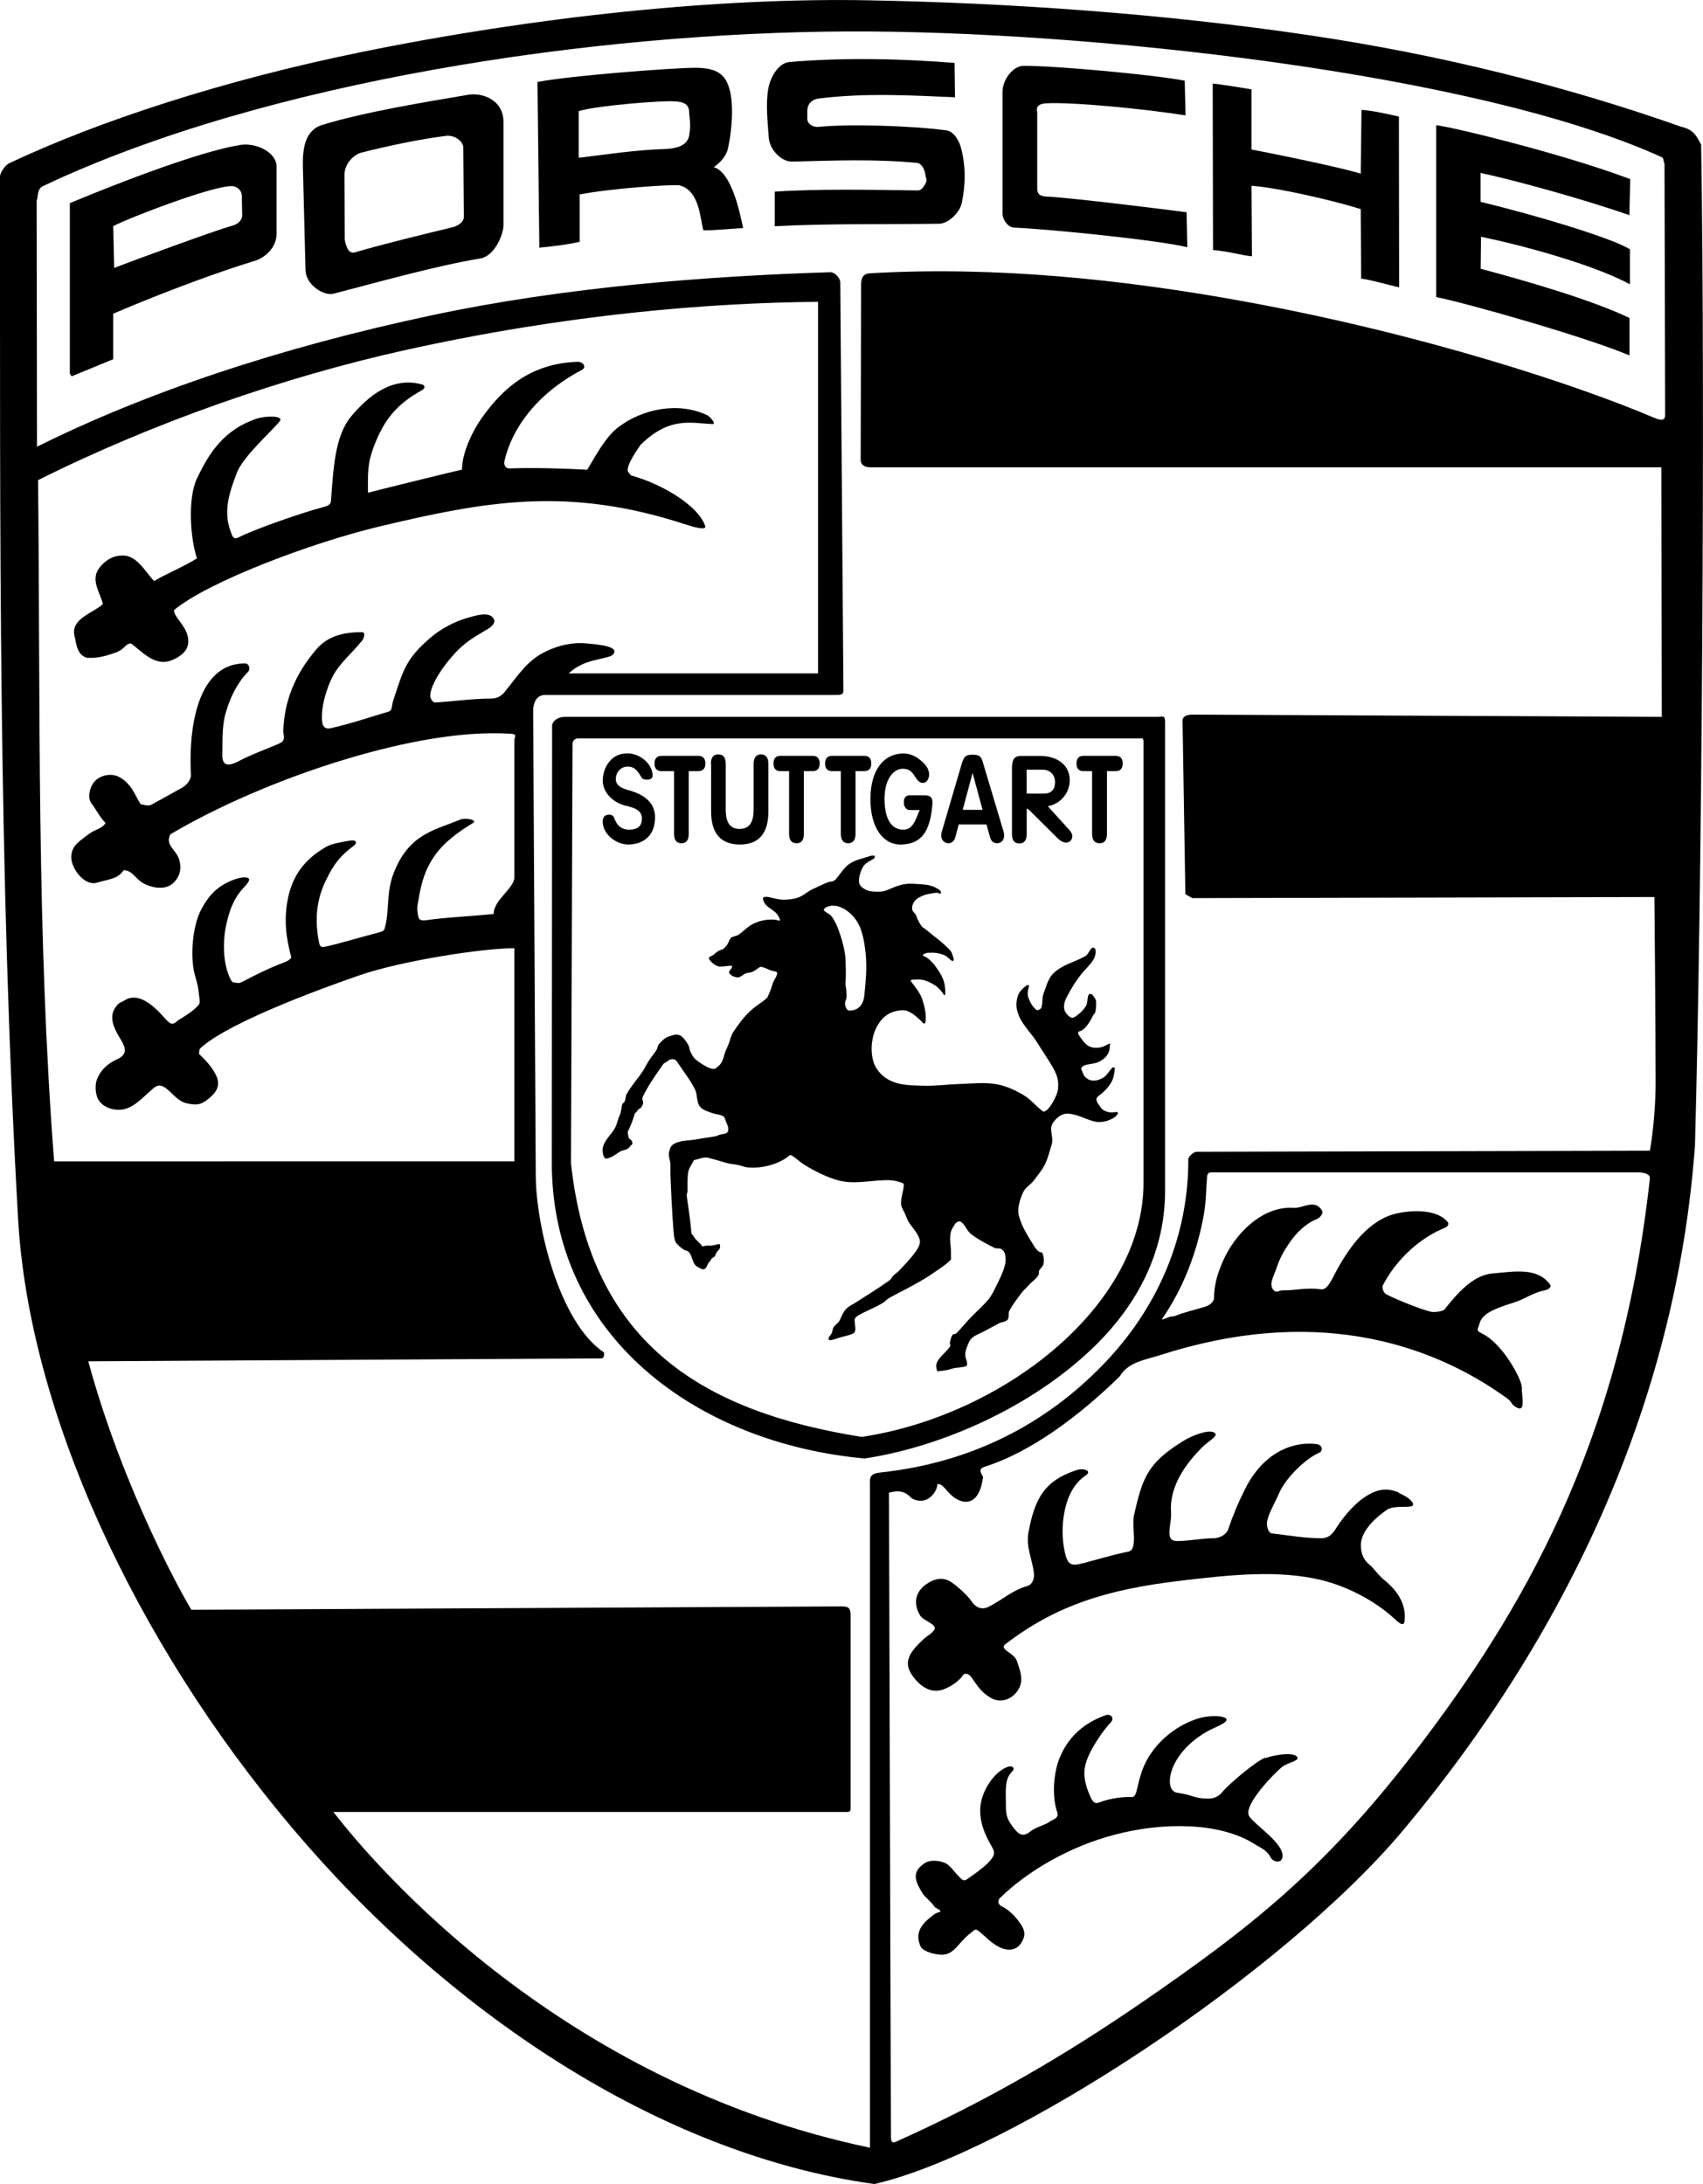 <?xml version="1.0" encoding="UTF-8"?>
<svg id="Layer_2" data-name="Layer 2" xmlns="http://www.w3.org/2000/svg" viewBox="0 0 157.03 201.38">
  <defs>
    <style>
      .cls-1 {
        fill-rule: evenodd;
      }
    </style>
  </defs>
  <g id="Layer_1-2" data-name="Layer 1">
    <g>
      <g>
        <path class="cls-1" d="m84.8,74.69c-.42,1.05-.67,1.81-1.51,1.81-1.12,0-1.73-1.03-1.73-2.85s.83-2.75,1.67-2.77c.27,0,.49.06.67.18.18.12.34.32.49.58.11.18.22.31.33.4.1.1.23.15.39.15s.29-.08.39-.23c.11-.14.17-.32.17-.56,0-.55-.4-1.05-1.04-1.49-.43-.3-.86-.45-1.44-.43-1.66.05-2.92,1.45-2.93,4.18-.01,2.71,1.21,4.28,2.9,4.21,1.75-.08,2.62-1.09,2.82-3.79.02-.28-.06-.48-.17-.6-.13-.1-.31-.15-.57-.15h-1.36c-.36,0-.54.22-.54.65,0,.22.05.39.16.51.1.14.23.2.39.2"/>
        <path class="cls-1" d="m71.97,71.1h.79v5.78c0,.58.23.87.69.87s.67-.29.67-.87v-5.78h.8c.44,0,.66-.23.66-.7s-.22-.71-.66-.71h-2.94c-.44,0-.66.24-.66.71s.22.71.66.7"/>
        <path class="cls-1" d="m76.75,71.1h.78v5.78c0,.58.24.87.68.87s.68-.29.68-.87v-5.78h.79c.44,0,.66-.23.66-.7s-.22-.71-.66-.71h-2.94c-.44,0-.66.24-.66.71s.22.71.66.7"/>
        <path class="cls-1" d="m99.91,71.1h.79v5.78c0,.58.23.87.69.87s.68-.29.68-.87v-5.78h.79c.44,0,.66-.23.66-.7s-.22-.71-.66-.71h-2.94c-.44,0-.66.24-.66.71s.22.71.66.7"/>
        <path class="cls-1" d="m65.57,70.44v4.39c0,2.01.9,3.04,2.65,3.04s2.63-1.03,2.63-3.04v-4.39c0-.59-.23-.88-.68-.88s-.68.3-.68.88v4.21c0,1.19-.41,1.78-1.29,1.78s-1.28-.58-1.28-1.78v-4.21c0-.59-.23-.88-.69-.88s-.68.29-.68.88"/>
        <path class="cls-1" d="m61.03,71.1h1.12v5.78c0,.57.23.87.68.87s.68-.29.68-.87v-5.78h.87c.44,0,.66-.23.66-.7s-.23-.71-.66-.71h-3.36c-.44,0-.67.24-.67.71s.22.71.67.7"/>
        <path class="cls-1" d="m60.14,71.19c-.23-1.01-1.32-1.73-2.27-1.72-.74,0-1.2.24-1.57.63-.38.4-.67.97-.72,1.76-.06,1.06.77,2.05,2,2.4.62.16,1.61.32,1.61,1.2,0,.69-.36,1.02-1.14,1.04-.83,0-1.19-.45-1.42-1.09-.13-.37-.63-.36-.87-.17-.14.12-.2.35-.19.6.1,1.22,1.37,2.05,2.4,2.03,1.56-.04,2.46-1.02,2.43-2.57-.02-1.35-1.1-2.03-2.2-2.37-.51-.16-1.42-.32-1.42-1.1,0-.57.4-1.11,1.02-1.14.76-.05,1.05.48,1.37,1.03.09.15.42.19.62.16.35-.05.45-.23.35-.69"/>
        <path class="cls-1" d="m94.66,70.97h1.5c.63,0,1.12.44,1.12,1.14s-.34,1.06-1.01,1.06h-1.6m0,3.71v-2.33l.18.09,2.67,2.65c.24.24.69.56,1.1.31.18-.11.47-.53,0-1.05l-2-2.21c1.34-.26,2.02-1.4,2.02-2.39,0-1.51-1.29-2.25-2.71-2.25h-1.79c-.33,0-.54.1-.66.29-.12.19-.18.51-.17.97v5.94c0,.58.23.87.68.87s.68-.29.68-.87"/>
        <path class="cls-1" d="m89.68,71.27l.92,3.4h-1.83m-.67,2.49l.3-1.14h2.56l.32,1.14c.1.4.32.59.65.59.2,0,.37-.08.49-.21.11-.13.17-.29.17-.51,0-.14-.02-.28-.07-.41l-1.86-6.22c-.08-.31-.18-.53-.3-.65-.14-.11-.37-.17-.68-.17s-.53.06-.66.17c-.07.06-.13.14-.18.25-.05.11-.11.25-.16.42l-1.82,6.2c-.05.14-.07.27-.07.41,0,.22.06.39.18.51.12.13.28.2.47.21.33,0,.55-.2.66-.59"/>
      </g>
      <g>
        <path class="cls-1" d="m116.67,162.06c-.85.32-3.34,2.42-3.95,3.16-.33.4-.72.62-1.32.62-1.34,0-1.37-.34-2.8-.53-.93-.12-.81-1.41-.52-2.18.59-1.57,2.02-2.89,3.59-3.67.52-.26,1.81-.74,1.32-1.05-.36-.23-1.49-.24-2.36,0-2.04.58-3.99,2.1-5,4.11-.35.71-.56,1.43-.79,2.46-.07.34-.2.74-.47.72-1.05-.05-2.27.2-3.03.5-.34.14-.56,0-.79-.52-.26-.6-.8-1.8-.44-3.07.4-1.41,1.78-3.26,2.28-3.76.44-.44.02-.86-.44-.7-1.54.55-3.23,1.57-4.21,3.85-.56,1.3-.79,3.51-.26,5.08.2.59-.38.66-.68.88-.51.37-1.22.45-1.86.96-.41.33-.84.39-1.31-.18-.84-1-.88-1.4-.88-2.44s-.14-2.23.52-2.89c.45-.45-.01-.6-.26-.53-1.27.38-2.62,2.29-2.63,4.03,0,1.36.54,2.43,1.06,3.33.29.51.3.71,0,1.14-.41.6-1.5,1.35-2.19,1.84-.34.24-.42.21-.77-.13-.44-.44-.88-1.08-1.25-1.27-.47-.24-1.4-.42-2.01,0-1.11.77-.91,1.53-.18,2.71.29.47.79.76,1.13,1.28.12.17.54.21.54.47,0,0-.32.04-.62.27-1.05.79-1.78,1.59-1.22,2.89.23.54,1.52.84,2.1.79,1.07-.09,1.42-1.13,2.45-1.93.52-.4.49-.5.84-.23.6.46,1.09,1.07,1.88,1.46.85.42,1.61.27,2.01-.36.65-.97.12-1.56-.35-2.19-.25-.33-.88-.96-1.35-1.16-.48-.21-.48-.6-.22-.84,2.46-2.39,6.26-4.69,10.58-5.82,4.58-1.2,9.71-1.1,12.8.83.7.44,1.2.57,1.58,1.31.16.34.91.57,1.05,0,.32-1.25-2.59-3.05-3.06-3.85-.59-.99,2.39-4.02,3.06-4.55.46-.37,1.77-.57,1.32-.96-.47-.41-2.16-.1-2.89.17Z"/>
        <path class="cls-1" d="m8.15,60.64c.78.11,1.94-.25,2.63-.52.73-.29.79-.79,1.31-.79,1.05.79,2.19,2.13,3.68,1.57.69-.26,1.48-.75,1.58-1.57.12-1.08-.68-1.84-1.08-2.47-.13-.21-.23-.41-.23-.6,3.11-2.61,12.68-6.22,18.92-7.71,9.73-2.31,17.37-3.77,28.3-.18.7.23,1.78.53,1.78.19-.54-1.86-3.97-3.95-6.89-4.73.01-.11-.3-.28-.28-.52.06-.66.79-1.7,1.19-2.29,2.67-2.62,4.57-2.01,6.64-1.92.37.02-.19-.67-.52-.83-2.66-1.25-5.94-.56-8.14,1.1-1.22.92-2.1,2.63-2.89,3.94-2.36-.12-4.8-.2-7.19-.12-.33.01-.53-.34-.45-.66.67-2.99,2.94-6.2,7.12-8.41.52-.27.13-.78-.39-.76-4.35.16-6.86,2.45-8.77,5.11-.87,1.21-1.87,3.25-1.87,4.83-.82.18-7.12,1.73-8.67,2.13,0-1.65-.09-2.57.52-4.2.93-2.48,2.08-3.94,4.47-5.26.32-.18.25-.46,0-.52-2.84-.78-5.04,1.17-6.5,2.89-1.6,1.89-1.67,5.02-1.91,7.89-.03.37-.46.46-.71.53-1.82.47-6.17,1.97-7.83,2.8-.47.23-.55-.15-.68-.5-.81-2.03.01-4.01.55-5.47.55-1.47,3.22-3.84,3.94-4.73.47-.57-1.31-.52-2.1-.26-3.04,1.01-4.41,3.18-5.52,5.52-.85,1.79-.64,5.42,0,7.36-1.23.79-3.23,1.61-3.94,2.1-.79-.79-1.55-2.36-2.89-2.36-.83,0-1.49.33-2.1,1.05-.97,1.13,0,2.36.26,3.42-.79.79-2.97,1.33-2.63,2.89.18.81.25,1.95,1.32,2.1Z"/>
        <path class="cls-1" d="m156.86,13.35c-.52-1.05-.84-1.42-1.89-1.68-10.78-3.8-22.32-6.65-34.1-8.4C107.23,1.24,92.99.27,80.15.03c-13.89-.27-30.77,1.49-46.97,4.8C20.7,7.38,9.15,11.13.83,15.06c-.31.15-.83.82-.83,1.24.01,32.25-.16,63.89,1.67,96.11,1.01,17.68,10.67,38.85,25.27,56.13,14.15,16.76,33.64,30.05,53.68,32.84,12.57-2.87,37.78-19.49,48.81-32.68,14.69-17.56,25.13-39.07,26.86-63.1.64-23.45.95-68.5.57-92.26ZM3.51,44.27c10.78-5.39,22.82-9.53,33.72-11.96,15.11-3.36,28.2-4.39,38.2-4.48v34.26h-23c.21-.16.47-.46,1.28-.84,1-.47,2.48-.58,2.78-.87.79-.79-1.4-.96-2.37-1.05-1.33-.13-2.63.16-3.86.77-1.69.83-2.49,2.19-3.76,3.74-.19.24-.59.56-1.14.57-1.84,0-3.89.3-5.24.36-.26.01-.45-.43-.45-.6,0-1.09,1.41-3.1,2.64-4.31.84-.82,1.62-1.23,2.63-1.84.32-.19.88-.58.53-1.05-.45-.59-1.61-.21-2.37,0-1.13.32-2.42.98-3.42,1.84-2.3,1.97-2.51,3.04-3.42,5.78-.18.56-.07.92-.42,1.02-1.81.54-3.2,1.03-5.32,1.53-.79.18-.88-.45-.83-1.36.06-1.17.6-2.74,1.06-3.55.64-1.14,1.7-2,2.63-3.15.17-.2.37-.79,0-.79-1.6,0-3.11.3-4.2,1.57-2.06,2.41-2.98,4.89-3.06,7.57,0,.32.22.79-.19,1.03-.46.27-2.62,1.03-3.82,1.67-1.24.68-1.63.35-1.61-.55.03-1.16-.06-2.51.3-3.81.41-1.47,1.12-2.87,2.06-3.81.26-.26.11-.79-.26-.79-4.83,0-5.19,7.08-4.99,10.3.02.3-.31.88-.8,1.15-1,.55-2.02,1.13-2.78,1.54-.32.18-.54.11-1.07-.02-.52-.79-.78-1.82-1.92-2.47-.72-.42-1.73-.21-2.26.32-.53.53-.72,1.58-.37,2.05.45.59.79,1.31,1.32,1.84-.26.52-1,.59-1.58,1.05-.74.59-1.58,1.02-1.58,2.1s1.23,2.69,2.36,2.36c1.26-.36,1.94-.36,2.47-1.15.79,0,1.09.77,1.73,1.15.71.43,2.09.79,2.88,0,.52-.52.77-1.19.52-2.1-.29-1.01-1.34-1.32-.82-2.36,4.07-2.43,10.08-5.11,16.28-6.96,5.31-1.59,10.63-2.58,15.02-2.32.76.04.42.22.42.66v12.56c0,1.05-1.91,2.09-1.91,3.4-2.13.23-4.21.29-6.16.57-.58.08-.72-.04-.78-.29-.2-.81-.07-1.11.02-1.66.26-1.55.61-2.69,1.37-3.83.93-1.4,2.28-2.34,3.65-3.18.44-.27-.7-.52-1.23-.29-2.34.98-4.73,1.29-6.13,5.02-.66,1.78-.33,3.38-.79,4.99-.07.27-.28.31-.73.43-1.3.33-3.34.94-4.44,1.19-.57.13-.77.21-.88-.3-.42-2.12-.25-3.97.66-5.81.71-1.42,1.21-2.14,2.57-3.15.25-.18.29-.53-.29-.46-.58.07-1.79.31-2.15.51-1.65.91-3.1,2.26-3.63,4.69-.45,2.05-.19,3.83.27,5.53.04.14-.28.37-.6.49-1.54.58-2.66,1.16-3.93,1.82-.31.16-.42.09-.77.05-.18-.02-.27-.26-.35-.42-.6-1.26-.72-3.27-.31-5.04.3-1.29.71-2.37,1.57-3.27.4-.42.7-.8.37-.92-.41-.15-1.29.12-1.98.49-1.2.64-1.76,1.44-2.29,2.42-.82,1.51-1.07,4.46-.56,6.17.32,1.06.28,1.26.41,2.19.05.4-.15.51-.37.73-.37.38-1.07.8-1.65,1.16-.52.53-.76.27-1.25-.28-1.06-1.2-2.42-2.34-3.62-1.6-.5.31-.56.16-.95.79-.49.79-.1,1.73.42,2.6.46.78.99,1.52-.21,2.07-.86.39-1.49.96-1.84,1.84-.19.49-.17,1.39.14,1.89.48.81,1.76,1.16,2.75.74.87-.37,1.53-1.15,2.36-1.84,1.03-.86,1.73,1.15,3.02,1.42.78.16,1.22.22,1.96-.37.58-.46,1.23-1.11.8-2.1-.37-.87-1.1-1.58-1.63-2.1.06-.19-.02-.36.16-.53,2.83-2.59,12.76-6.05,14.73-6.73,3.8-1.3,11.2-2.47,14.2-2.47v19.65H4.99c-1.62-21-1.26-41.62-1.48-62.82Zm126.9,117.31c-8.5,11.08-15.58,16.49-25.13,23.06-6.83,4.69-14.12,9.02-22.61,12.81-.33.15-.52.15-.52-.44l-.18-59.38c.97-.26,1.5-.09,2.01.44.27.26.96.44,1.49.18.52-.26.96-.88.96-1.4.51-.13.92.84,1.66,1.3.95.61,2.22.55,2.55-1.92,0-.26-.63-.73.16-.99,4.29-1.35,8.87-4.81,12.46-8.35.79-1.32,2.38-1.51,3.65-1.92,13.78-4.47,24.57-1.47,32.09,3.99.48.35.28.5.79.79.94.53.52-.92.53-1.84,0-.73-1.73-3.95-3.55-4.89-.7-.36-.56-.29-.31-1.09.32-1,1.96-1.44,3.33-1.9.79-.26,1.6-.85,2.62-1.05.37-.07.68-.31.53-.52-1.19-1.67-3.41-1.19-5.26-1.05-1.83.13-3.28,1.81-4.48,3.32-.17.21-.96.27-1.21.23-.8-.16-3.34-1.17-4.18-1.63-.23-.13-.41-.57-.3-.81,1.18-2.33,3.41-4.39,5.72-5.31.24-.1.42-.32.26-.53-.93-1.16-3.17-1.14-4.73-.79-2.49.57-4.31,3-5.57,5.36-.42.78-.81,1.72-1.39,1.63-1.32-.19-2.21.1-3.55.1-.37,0-.52.26-.79,0-.53-.52,0-1.31.26-2.1.26-.79.61-1.44,1.05-2.1.72-1.1,1.62-1.96,2.62-2.36.35-.14.66-.56.52-.79-.67-1.13-1.79-.2-2.62-.26-2.88-.2-5.45,2.39-6.56,4.99-.47,1.08-.79,2.11-.79,3.42-.19.47-.54.63-1,.76-.79.23-1.85.49-2.69.83-.52,0-.86.29-1.13.29,2.02-2.91,3.29-6.29,3.9-9.77.2-1.16.18-2.22.28-3.37.02-.27.12-.42.39-.42h39.39c.37,0,1.11.1,1.05.58-2.71,24.62-11.89,40.1-21.72,52.91Zm22.11-123.06c-6.95-2.97-21.34-7.74-37.87-10.74-11.15-2.03-22.96-3.25-34.44-2.58-.73.04-.81.58-.81,1.1l-.04,16.11c0,.35.24.68.91.68h72.92l.04,23.01-43.27-.21c-.53,0-.9.16-.92.53l.26,16.03.64.36,42.61-.1s.11,11.69.11,17.07c0,3.5-.53,6.32-.53,6.32l-41.8.1c-.25,0-.76.44-.76.68.03,6.89-2.65,13.35-7.39,18.45-5.05,5.44-11.97,9.48-20.99,10.44-1.14.12-.97.6-.97,1.36v60.9c-28.54-5.96-45.62-25.96-49.48-30.96h47.12c.35,0,.57.05.57-.3v-17.87c0-.75-.31-.78-.9-.78l-59.88.31c-.52-.79-6.24-10.86-9.51-22.91l47.29-.27c.27,0,.27-.27.27-.54-4.16-2.77-6.28-11.73-6.3-16.32l-.24-42.9c0-.19.06-1.41,1.1-1.41h26.72c.44,0,.8.02.79-.41l-.29-37.64c0-.34-.46-.94-.92-.93-11.39.36-24.46,1.36-36.69,3.96-14.07,2.98-26.44,7.14-36.46,12.13l-.03-22.76c.17-.09-.05-.98.6-1.28C24.56,7.42,54.9,2.99,78.19,2.9c21.69-.09,57.87,3.77,75.05,11.6.19.09.11.38.24.58l.06,23.2c0,.62-.57.43-1,.24Z"/>
        <path class="cls-1" d="m129.01,137.63c-1.3-.56-2.25-.23-3.33.52-.97.68-1.97,1.94-2.5,2.79-.32.51-.69.88-1.26.89-1.58.02-3.05-.26-4.64-.44-.37-.04-.52-.78-.44-1.14.17-.79.69-1.61,1.13-2.63.59-1.33,2.39-3.13,3.69-3.68.33-.14.32-.72-.27-.79-2.52-.29-5.05,1.08-6.57,4.12-.67,1.33-1.15,2.49-1.58,3.77-.12.35-.65.78-1.31.79-1.18.01-2.24.26-3.42.26s-.45-1.54-.53-2.62c-.18-2.36,1.29-4.45,2.89-6.04.55-.55,1.5-1.03,1.14-1.31-.47-.37-2.03.19-2.98.79-3.19,2-3.69,3.31-4.47,6.83-.23,1.06.4,3.14-.52,3.33-1.42.28-2.42.61-4.12,1.05-.88.22-1.37.35-1.66-.7-.28-1-.35-2.34-.2-3.47.2-1.44.72-3.02,2.03-3.89.68-.46-.21-.71-.79-.52-2.92.95-3.88,2.53-4.47,5.78-.25,1.37.41,2.56.51,3.84.03.43-.16.94-.6,1.07-1.48.44-2.23,1.24-3.59,1.93-.78.39-1.33-.15-1.58-.53-.32-.49-1.32-1.4-1.84-1.74-.79-.53-1.58-.33-2.29.16-.92.62-1.34,1.67-.6,2.9.3.51,1.61.81,1.31,1.32-.21.35-.67.57-.96.84-.65.61-1.2,1.17-1.4,1.79-.25.75.16,1.39.52,1.84.7.87,1.6,1.39,2.63,1.05.56-.19,1.43-.69,1.84-1.31.14-.22.49-.24.79.17.63.88.88,1.38,1.84,1.93.94.53,2.16.03,2.62-1.05.33-.77,0-1.58-.26-2.37-.26-.79-1.71-1.07-1.05-1.57,4.64-3.56,9.36-5.03,15.98-5.82,4.87-.59,9.19-1.02,13.1-.09,2.5.6,5.03,1.97,6.74,3.54.39.36.89.84.97.26.19-1.57-.68-2.83-1.84-3.77-.64-.51-1-1.14-1.44-1.48-.43-.34-.75-.94-.75-1.75,0-1.11.94-2.23,2.37-3.25.77-.54,2.48-.06,2.45-.52-.04-.4-.78-.82-1.32-1.05Z"/>
        <path class="cls-1" d="m87.23,12.02c-3.15-.44-9.15-.6-11.75-.32-.36.04-1.04-.16-1.04-.76v-.69c0-.79.57-1.1,1.01-1.16,4.16-.53,8.37-.31,12.61-.12l-.04-3.17c-4.75-.37-10-.53-15.24-.08-.93.08-1.76,1.28-1.96,2.58-.22,1.44-.03,2.99.07,4.43.08,1.04,1.14,2.2,2.16,2.17,3.93-.1,7.67-.25,11.5.12.43.04.73.6.79,1.16.02.18.15.4.07.58-.25.53-.46.81-.82.8-4.2-.06-9.15-.16-13.15.11v3.19c5-.26,9.92-.16,15.16-.23.82-.01,1.88-.99,2.08-1.9.36-1.65.38-3.52-.09-5.17-.16-.59-.63-1.45-1.36-1.55Z"/>
        <path class="cls-1" d="m96.65,18.14c-.54-.04-1.01-.07-1.01-.78v-7.04c-.18-.64.41-.77.78-.79,2.42-.15,9.26.53,12.9,1.11l-.08-3.2c-3.06-.58-12.11-1.39-14.86-1.37-.94,0-1.94,1.23-1.94,2.41v11.2c0,.59.5,1.29,1.08,1.31,3.21.13,13.48,1.17,15.96,1.81l-.07-3.23c-2.88-.37-10.03-1.26-12.75-1.44Z"/>
        <path class="cls-1" d="m125.54,10.13l-.07,5.89c-1.28-.46-8.15-1.88-10.07-2.23v-5.55c-.94-.16-2.62-.43-3.58-.54l.03,15.36c1,.03,2.88.53,3.59.57l-.04-6.5c2.67.2,7.9,1.46,10.07,2.15l.04,6.41c.85.1,2.39.55,3.5.81l-.02-15.75c-.8-.19-2.46-.56-3.46-.62Z"/>
        <path class="cls-1" d="m65.82,15.41c.65-.43,1.17-1.1,1.31-1.74.36-1.67.71-4.9-.26-6.37-.61-.92-1.74-1.05-2.79-1.05-1.97,0-11.61.73-14.52,1.31l.17,15.28c1.27-.13,2.72-.3,3.72-.55v-4.36c3-.58,8.41-.93,9.21-.84,1.85.49,1.88,3.02,2.2,4.15,1.19,0,2.48-.15,3.66-.21-.33-1.64-1.11-5.14-2.68-5.61Zm-2.26-2.96c-.15.92-1.04,1.25-2.29,1.29-2.59.08-5.54.52-7.91.81v-4.31c2-.56,7.75-.96,8.67-.9.62.03,1.47.06,1.51.92.04.81.19,1.15.01,2.19Z"/>
        <path class="cls-1" d="m150.31,16.51c-6.54-2.45-16.88-4.91-17.88-4.96v15.84c3,.61,13.76,3.67,17.82,5.38v-3.45c-3.48-1.68-9.75-3.48-13.72-4.54l.03-2.95c3.7.76,10.3,2.53,13.73,4.38v-3.22c-1.58-1.02-8.67-3.15-13.77-4.38v-2.66c2.29.46,9,2.24,13.72,3.89l.08-3.34Z"/>
        <path class="cls-1" d="m43.16,8.74c-3.97.67-9.67,1.61-13.45,2.78-1.63.5-1.82,2.29-1.78,3.86l.24,9.53c.04,1.37,1.69,2.4,2.59,2.17,4.34-1.13,9.46-2.57,13.53-3.25,1.31-.22,2.14-2.18,2.14-3.12v-9.43c0-2.11-1.98-2.76-3.28-2.54Zm-1.54,12.24c-2.16.52-6.44,1.56-8.86,2.28-.68.21-.85-.62-.97-1.15l-.03-5.97c0-1.05.86-1.89,1.57-2.07,2.19-.56,5.34-1.24,7.78-1.54.82-.11,1.6.5,1.61,1.08l.05,6.38c0,.59-.71.89-1.16,1Z"/>
        <path class="cls-1" d="m22.16,13.37c-2.74.4-8.72,2.45-15.72,5.36v15.71l.16.26,3.84-1.58v-4.2c5-2.13,9.72-3.85,13.11-4.89.79-.24,1.95-1.13,1.95-2.47v-6.22c-.01-1.25-1.79-2.2-3.34-1.98Zm-.79,7.45c-1.74.5-8.99,3.17-10.84,3.88l-.09-3.85c1.33-.72,9.55-3.89,11.07-3.68.19.03.77.23.79.91l.03,1.77c0,.32-.21.77-.95.98Z"/>
        <path class="cls-1" d="m50.91,66.99l-.03,39.95c-.14,16.36,13.48,26.14,28.84,27.54,7.02-1.06,15.43-4.7,21.23-10.37,3.96-3.87,6.48-8.71,6.48-14.33v-43.19c0-.69-.22-.49-.71-.49h-54.66c-.53,0-1.16.31-1.16.9Zm1.88,1.58c0-.27.23-.48.5-.48h52.08l.07.2v40.78c0,11.42-13.06,21.49-25.99,23.42-14.26-2.28-24.97-8.3-26.8-25.22l.14-38.7Z"/>
        <path class="cls-1" d="m59.22,101.24c.51-1.12,1.22-2.09,1.92-3.1.09-.13.29-.19.41-.29.05-.04.11-.1.17-.13.17-.04.27-.1.44-.04.14.04.25.16.32.29.54.82,1.16,1.59,1.6,2.47.25.49.12,1.2.48,1.62.28.32.74.43,1.14.58.3.11.73.11,1,.29.14.09.13.2.19.36.12.32.34.67.24,1-.08.26-.39.25-.65.31-.24.05-.33.13-.47.16-.59.13-1.11.16-1.7.28-.71.14-1.49.07-2.12.41-.36.18-.43.47-.51.86-.06.29.13.71.14,1.01,0,.2,0,.74,0,.95.02.8.16,3.8.3,5.45.04.38.1.64.17.79.11.22.61.66.86.76.14.05.31.04.49.34.19.3.24.92.61,1.16.38.24.65.35.78.19.02-.02.11-.09.16-.23.01-.04.06-.13.08-.18.06-.11.16-.22.25-.33.06-.06.03-.08.08-.15.11-.14.18-.1.25-.17.11-.09.14-.26.21-.39.06-.13.22-.24.29-.36.07-.13.06-.29.02-.41-.02-.08-.24,0-.42.05-.17.03-.45.09-.53.07-.36-.07-.63.14-.69.03-.1-.22-.65-.61-.74-.85-.06-.16-.22-.2-.24-.37-.1-1.4-.43-3.26-.43-3.48,0-.13.08-.25.08-.37,0-.52-.03-1.15.05-1.67.06-.43.25-.64.45-1.03.04-.08.07-.15.16-.17.5-.1.82-.31,1.32-.18.51.13,1.15.33,1.65.47.36.1.76.11,1.12.2.26.06.51.18.78.2,1.39.14,2.98-.35,3.81-1.06.11-.09.12-.11.24-.05.45.27.72.56,1.16.85.98.61,2.14,1.2,3.25,1.48,1.51.38,3.11-.09,4.66-.04.39.01.77.12,1.15.25.09.03.14.11.14.2-.04.57-.26,1.11-.26,1.68,0,.31.19.59.32.86.14.26.23.62.39.87.36.55.8.97,1,1.58.11.32-.06.7-.25.98-.46.71-1.06,1.3-1.63,1.92-.16.17-.37.29-.53.45-.14.14-.21.34-.37.45-1,.72-2.07,1.37-3.11,2.04-.26.17-.55.29-.77.49-.29.25-.28.32-.47.64-.05.08-.18.42-.23.51-.14.25-.42.41-.57.65-.1.16-.09.36-.17.53-.07.16-.23.28-.28.45-.03.07,0,.21.08.2.33,0,.63-.16.94-.24.41-.12.84-.19,1.23-.37.11-.05.18-.17.2-.29.04-.23-.03-.46-.04-.69,0-.12-.05-.26,0-.37.07-.14.2-.25.33-.33.73-.41,1.53-.71,2.25-1.14.17-.1.37-.33.54-.43.69-.4,1.33-.69,2.03-1.08.46-.26.56-.3,1.02-.57.09-.06.52-.31.61-.37.65-.46,1.46-.93,2.03-1.49.12-.12.04-.38.05-.56.04-.64-.14-1.24-.04-1.88.05-.34.25-.65.45-.94.09-.13.37-.26.5-.17.46.31.52.81.97,1.15.66.51,1.42.9,2.16,1.27.18.09.41-.01.57.08.17.1.32.26.37.45.09.34.09.72,0,1.06-.17.66-.48,1.27-.78,1.88-.22.46-.45.92-.77,1.31-.51.6-1.05,1.06-1.59,1.62-.45.46-.89,1.03-1.35,1.48-.08.08-.26.03-.33.12-.14.2-.19.46-.25.69-.03.14.08.29,0,.41-.36.55-1.34,1.19-1.26,1.85.02.16.02.28.12.42l.82-.1c.29-.05.59-.19.88-.22.3-.04.6-.04.87-.13.18-.06.15-.12.15-.3,0-.21-.1-.36-.15-.57-.05-.24,0-.51.08-.74.14-.38.26-.81.58-1.06.29-.23.62-.34.96-.51.49-.25,1-.55,1.49-.8.25-.13.61-.12.78-.33.17-.21.03-.57.16-.82.32-.6.74-1.13,1.14-1.67.18-.24.42-.43.62-.66.29-.33.66-.56.9-.93.12-.18,0-.29.11-.48.1-.18.32-.34.37-.54.08-.33.04-.7-.08-1.02-.05-.12-.26-.08-.36-.17-.13-.1-.24-.23-.33-.36-.58-.93-1.23-1.89-1.5-2.96-.16-.65.11-1.5.39-2.11.22-.5.66-.67,1-1.12.33-.43.7-.89.96-1.36.33-.61.47-1.29.68-1.94.17-.51-.09-1.07-.04-1.59.02-.2.13-.38.24-.53.23-.3.53-.57.89-.68.37-.12.75-.03,1.12.07.67.19,1.11.45,1.79.61.33.08.74.04,1.07-.06.4-.13.68-.26.97-.56.07-.08.09-.27-.01-.27-.31.03-.56.08-.84,0-.27-.07-.53-.19-.69-.45-.14-.22-.35-.43-.37-.7-.01-.16.15-.3.29-.4.2-.15.72-.56,1.06-1.15.24-.41.3-.84.35-1.32,0-.08-.16-.13-.23-.07-.28.28-.47.68-.8.9-.29.19-.7.33-1.04.29-.3-.03-.44-.12-.66-.32-.16-.14-.29-.54-.36-.71-.08-.22.26-.38.49-.43.48-.09.96-.11,1.38-.41.32-.22.45-.34.63-.68.09-.18.12-.52.13-.71,0-.11.06-.18-.04-.14-.26.09-.44.24-.66.3-.46.13-.89.12-1.26-.08-.39-.21-.7-.72-.95-1.09-.06-.08,0-.24.09-.26.39-.08.74-.52,1.05-1.05.04-.07.11-.18.17-.33.06-.15.24-.3.25-.38.09-.42.08-.52.08-.94,0-.26-.2-.5-.37-.7-.05-.06-.27-.07-.31,0-.17.33-.07.74-.26,1.06-.2.34-.5.62-.81.86-.16.12-.39.29-.57.2-.29-.15-.55-.46-.62-.78-.07-.38.06-.8.25-1.14.37-.72.8-1.41,1.3-2.05.37-.47.76-.79,1.09-1.28.23-.34.41-1.06.09-1.18-.29-.11-.48.6-.76.76-.99.57-2.16.78-3,1.63-.48.49-.65,1.23-.89,1.88-.14.36-.05.92-.2,1.27-.07.14-.34.27-.46.18-.34-.27-.61-.76-.74-1.17-.09-.27-.04-.66.06-.93.05-.12-.05-.24-.14-.18-.37.23-.78.61-.9,1.06-.18.7-.14,1.17.15,1.84.36.84,1.22,1.67,1.69,2.45.45.75,1.02,1.54,1.41,2.25.43.78.55,1.15.47,2.04-.05.45-.65,1.66-1.1,1.94-.07.04-.22.12-.28.07-.63-.47-1.12-1.11-1.8-1.51-.77-.46-1.6-.84-2.49-1-1.09-.19-2.21-.06-3.31-.02-1.16.03-2.32.2-3.47.16-.93-.03-1.91-.02-2.78-.37-.69-.28-1.2-.71-1.58-1.36-.33-.58-.42-1.47-.35-2.13.07-.61.21-1.16.52-1.69.31-.51.56-.8,1.08-1.1.41-.24,1.25-.41,1.7-.23.31.13.57.31.79.5.23.19.43.37.65.63.02.03.18,0,.19-.04.13-.76-.07-1.56-.32-2.29-.22-.62-.98-1.46-1.02-1.59-.04-.12.33-.11.46-.12.64-.06,1.17.16,1.75.52.35.22.67.6.85.9.02.04.12,0,.12-.04.04-1.29-.37-1.83-.89-2.58-.24-.35-.72-.83-1.1-.97-.25-.1.19-.29.42-.3.64-.01.86-.01,1.46.21.19.07.33.23.45.32.14.12.23.19.3.23.08.05.17-.11.14-.19-.1-.28-.13-.56-.32-.78-.72-.79-1.53-1.32-2.35-2.01-.06-.05-.22-.13-.27-.2-.26-.36-.38-.61-.53-1.03-.05-.14-.27-.28-.34-.48-.07-.2,0-.46.06-.6.24-.45.47-.53.96-.76.29-.13.76-.17,1.19-.25.12-.02.25.12.37.08.07-.02.1-.2-.09-.33-.51-.37-1-.48-1.62-.52-.9-.06-1.45-.14-2.3.17-.84.3-1.02.52-1.78.51-.41,0-.83-.03-1.18-.23-.25-.13-.51-.37-.53-.65-.04-.46.12-.93.33-1.35.15-.3.48-.52.78-.67.22-.11.36-.2.35-.35,0-.12-.32-.08-.44-.04-.75.26-1.31.31-1.96.76-.41.29-.86.97-1.18,1.36-.08.09-.18.16-.29.2-.14.06-.27.03-.41.08-.49.19-.99.44-1.47.66-.47.22-.86.61-1.35.78-.37.13-.99.2-1.38.19-.34-.01-.77-.12-1.16-.21-.18-.05-.36-.07-.51-.05-.23.03-.19.23-.09.45.18.42.67.63,1.06.97.18.16.42.5.42.74,0,.1-.19-.03-.39-.05-.68-.07-1.32.04-1.94.31-.59.25-.97.72-1.52,1.09-.13.08-.49.15-.62.23-.16.1-.21.38-.36.62-.11.19-.27.33-.38.42-.12.11-.23.09-.35.15-.19.09-.37.24-.59.43-.07.06-.3.13-.36.2-.1.13.05.28.16.4.19.21.49.43.78.46.36.03.77-.09,1.13-.07.08,0,.03.1,0,.18-.05.14-.24.26-.24.41,0,.17.06.13.17.25.11.11.26.16.41.2.16.05.27.05.42-.02.16-.07.31-.2.46-.28.25-.13.51-.08.75-.21.22-.11.4-.27.6-.4.11-.07.28,0,.4.04.36.11.51.25.82.31.17.04.41.04.4.21-.04.33-.23.51-.36.81-.08.18-.12.4-.21.64-.08.23-.2.46-.27.64-.07.19-.11.2-.27.33-.37.31-.88.62-1.24.94-.66.58-1.2,1.32-1.69,2.05-.23.34-.28.71-.43,1.1-.09.24-.25.54-.34.8-.15.49-.22.93-.6,1.25-.34.29-.39.33-.82.18-.37-.12-1.04-.57-1.33-.83-.19-.17-.33-.46-.45-.7-.07-.16-.09-.42-.17-.57-.13-.27-.52-.8-.79-.92-.36-.16-.65,0-1.03.11-.34.1-.64.42-.88.68-.14.15-.14.39-.25.57-.21.34-.48.64-.7.98-.2.32-.36.66-.57.98-.5.75-1.02,1.3-1.47,2.08-.1.18-.11.46-.17.65-.04.16-.2.18-.25.33-.08.26-.07.67-.24,1.02-.18.37-.22.76-.41,1.12-.3.56-.82.99-1.06,1.58-.15.36-.14.86.08,1.19.12.18.45,0,.66-.08.26-.12.56-.37.84-.52.2-.1.38-.09.56-.19.17-.09.22-.16.35-.31.04-.05.16-.12.16-.19,0-.07,0-.14-.03-.21-.03-.15-.22-.19-.31-.33-.05-.08-.02-.25-.07-.33-.05-.09-.02,0,0-.11.02-.08-.05-.06-.02-.13.26-.52.49-1.08.64-1.64.03-.11.13-.11.2-.21.07-.09.1-.2.2-.25.21-.08.29-.26.37-.48.09-.24-.14-.33-.03-.57Zm16.82-17.5c.59-.41,1.42-.25,2.09.26,1.09.82,1.38,1.89,1.57,3.01.31,1.85.15,3.14,0,4.78-.06.59-.3,1.02-.71,1.24-.2.11-.47.15-.69.15-.26,0-.48-.59-.34-.89.15-.33.09-.43.09-.77,0-.28-.08-.54-.09-.82,0-.19.03-.38.03-.57,0-.22,0-.45,0-.67-.02-.48,0-.97-.07-1.46-.08-.59-.24-1.17-.42-1.74-.12-.36-.23-.67-.38-1.02-.07-.16-.2-.34-.27-.49-.07-.14-.17-.27-.29-.38-.18-.16-.43-.24-.58-.42-.05-.06,0-.15.07-.2Z"/>
      </g>
    </g>
  </g>
</svg>
